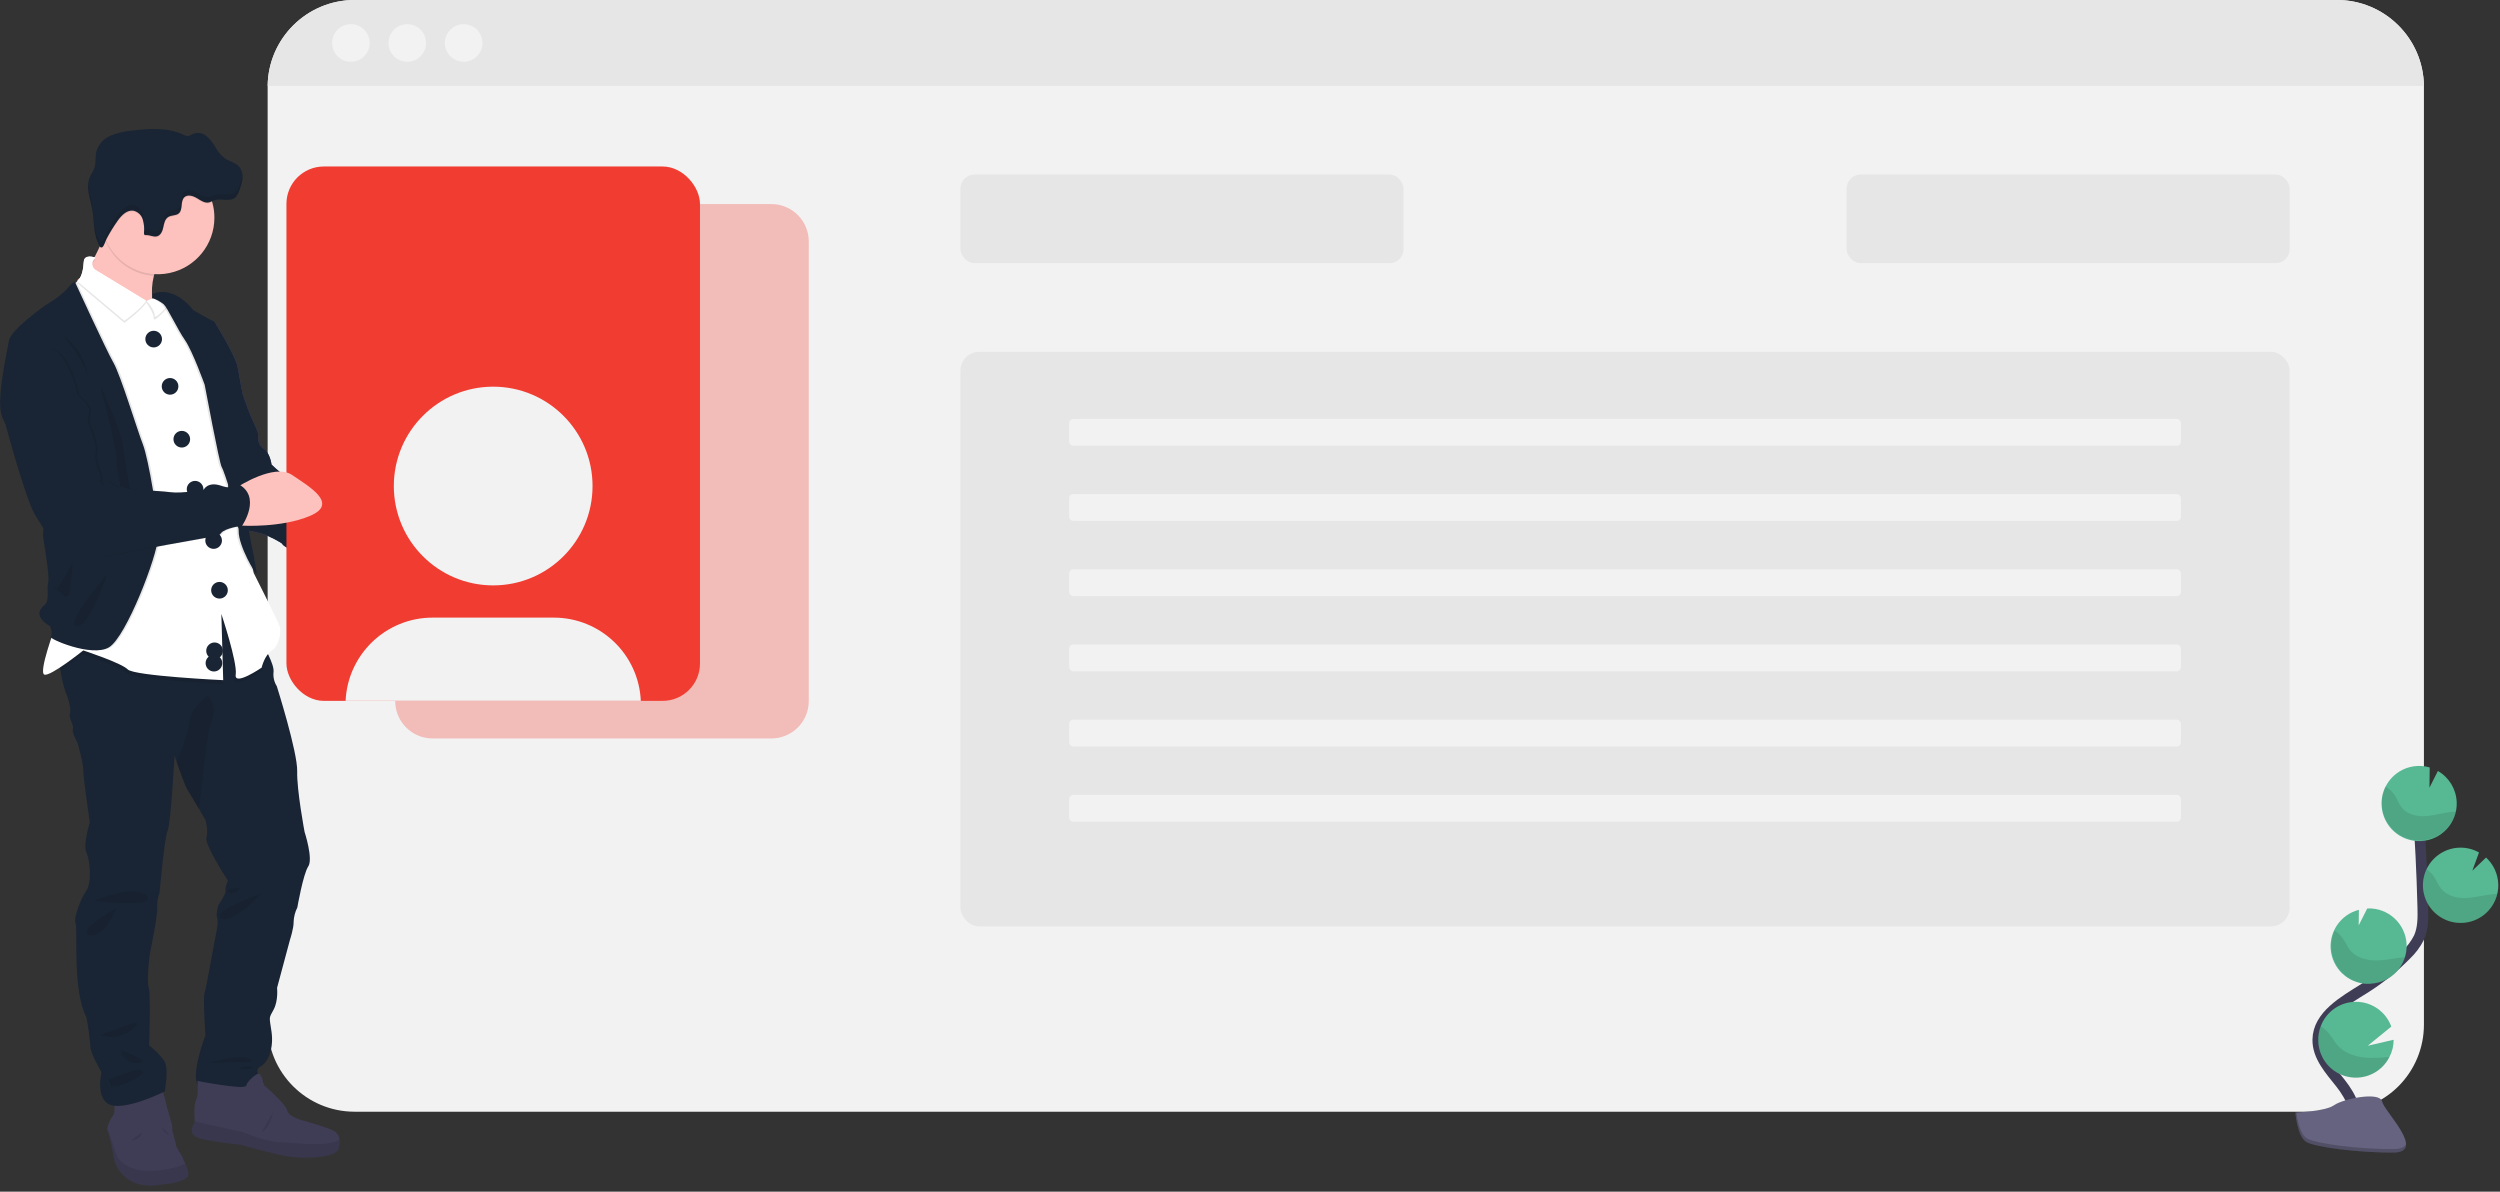 <?xml version="1.0" encoding="UTF-8"?>
<svg width="300px" height="143px" viewBox="0 0 300 143" version="1.1" xmlns="http://www.w3.org/2000/svg" xmlns:xlink="http://www.w3.org/1999/xlink">
    <rect x="0" y="0" width="300" height="143" fill="#333333" stroke="none"/>
    <!-- Generator: Sketch 63.1 (92452) - https://sketch.com -->
    <title>ic-graphics-wordpress-support-maintenance</title>
    <desc>Created with Sketch.</desc>
    <g id="Page-1" stroke="none" stroke-width="1" fill="none" fill-rule="evenodd">
        <g id="WordPress-Developers" transform="translate(-1201, -613)">
            <g id="6" transform="translate(1201, 613)">
                <g id="ic-graphics-wordpress-support-maintenance">
                    <path d="M290.871,10.311 L290.871,122.971 C290.871,125.738 289.772,128.392 287.815,130.349 C285.858,132.306 283.204,133.405 280.437,133.405 L42.551,133.405 C36.789,133.405 32.117,128.734 32.117,122.971 L32.117,10.311 C32.188,4.598 36.837,0.003 42.551,0 L280.437,0 C286.151,0.003 290.801,4.598 290.871,10.311 Z" id="Path" fill="#F2F2F2" fill-rule="nonzero"></path>
                    <path d="M92.562,24.49 L51.909,24.49 C49.433,24.492 47.426,26.499 47.426,28.975 L47.426,84.132 C47.428,86.608 49.436,88.614 51.912,88.614 L92.562,88.614 C93.751,88.615 94.893,88.143 95.734,87.303 C96.576,86.462 97.05,85.322 97.05,84.132 L97.05,28.975 C97.05,27.785 96.577,26.644 95.736,25.802 C94.894,24.961 93.752,24.489 92.562,24.49 L92.562,24.49 Z" id="Path" fill="#F13C31" fill-rule="nonzero" opacity="0.3"></path>
                    <path d="M290.871,10.311 L32.117,10.311 C32.188,4.598 36.837,0.003 42.551,0 L280.437,0 C286.151,0.003 290.801,4.598 290.871,10.311 Z" id="Path" fill="#E6E6E6" fill-rule="nonzero"></path>
                    <circle id="Oval" fill="#F2F2F2" fill-rule="nonzero" cx="42.106" cy="5.156" r="2.256"></circle>
                    <circle id="Oval" fill="#F2F2F2" fill-rule="nonzero" cx="48.873" cy="5.156" r="2.256"></circle>
                    <circle id="Oval" fill="#F2F2F2" fill-rule="nonzero" cx="55.64" cy="5.156" r="2.256"></circle>
                    <rect id="Rectangle" fill="#E6E6E6" fill-rule="nonzero" x="115.253" y="20.945" width="53.169" height="10.634" rx="1.689"></rect>
                    <rect id="Rectangle" fill="#E6E6E6" fill-rule="nonzero" x="221.591" y="20.945" width="53.169" height="10.634" rx="1.689"></rect>
                    <rect id="Rectangle" fill="#E6E6E6" fill-rule="nonzero" x="115.253" y="42.213" width="159.506" height="68.958" rx="2.259"></rect>
                    <rect id="Rectangle" fill="#F2F2F2" fill-rule="nonzero" x="128.304" y="50.269" width="133.405" height="3.222" rx="0.49"></rect>
                    <rect id="Rectangle" fill="#F2F2F2" fill-rule="nonzero" x="128.304" y="59.291" width="133.405" height="3.222" rx="0.49"></rect>
                    <rect id="Rectangle" fill="#F2F2F2" fill-rule="nonzero" x="128.304" y="68.314" width="133.405" height="3.222" rx="0.49"></rect>
                    <rect id="Rectangle" fill="#F2F2F2" fill-rule="nonzero" x="128.304" y="77.336" width="133.405" height="3.222" rx="0.49"></rect>
                    <rect id="Rectangle" fill="#F2F2F2" fill-rule="nonzero" x="128.304" y="86.359" width="133.405" height="3.222" rx="0.49"></rect>
                    <rect id="Rectangle" fill="#F2F2F2" fill-rule="nonzero" x="128.304" y="95.381" width="133.405" height="3.222" rx="0.49"></rect>
                    <path d="M50.584,65.865 C48.938,66.49 45.106,66.561 43.395,66.557 C42.88,66.557 42.557,66.557 42.557,66.557 L41.465,64.334 L42.557,62.478 C42.557,62.478 43.56,62.204 44.89,61.962 C46.856,61.608 49.544,61.318 50.826,62.127 C52.975,63.454 52.734,65.049 50.584,65.865 Z" id="Path" fill="#FEC2BE" fill-rule="nonzero"></path>
                    <path d="M43.395,66.557 C42.88,66.557 42.557,66.557 42.557,66.557 L41.465,64.334 L42.557,62.478 C42.557,62.478 43.56,62.204 44.89,61.962 C43.811,62.755 41.214,64.476 43.395,66.557 Z" id="Path" fill="#000000" fill-rule="nonzero" opacity="0.1"></path>
                    <path d="M25.302,39.248 L25.785,38.691 C25.785,38.691 28.266,42.622 28.527,44.104 C28.788,45.586 29.12,47.291 29.12,47.291 C29.12,47.291 29.765,49.224 30.158,50.072 C30.551,50.919 30.938,51.741 30.973,52.112 C31.009,52.482 30.825,53.298 31.618,53.816 C32.41,54.335 32.584,55.75 32.584,55.75 C32.584,55.75 35.401,58.495 36.883,58.569 C38.365,58.643 42.632,59.385 42.483,60.126 C42.335,60.867 44.262,61.311 45.039,61.495 C45.815,61.679 40.034,63.905 43.408,66.76 C43.408,66.76 41.259,67.205 41.037,67.727 C40.814,68.249 38.552,67.431 38.552,67.431 C38.552,67.431 38.072,66.284 36.403,66.209 C34.734,66.135 33.883,65.391 33.883,65.281 C33.883,65.172 32.214,64.244 31.286,63.992 C30.358,63.741 29.136,63.622 29.098,63.364 C29.059,63.106 23.539,39.267 23.539,39.267 L25.302,39.248 Z" id="Path" fill="#4C4981" fill-rule="nonzero"></path>
                    <path d="M25.302,39.248 L25.785,38.691 C25.785,38.691 28.266,42.622 28.527,44.104 C28.788,45.586 29.12,47.291 29.12,47.291 C29.12,47.291 29.765,49.224 30.158,50.072 C30.551,50.919 30.938,51.741 30.973,52.112 C31.009,52.482 30.825,53.298 31.618,53.816 C32.41,54.335 32.584,55.75 32.584,55.75 C32.584,55.75 35.401,58.495 36.883,58.569 C38.365,58.643 42.632,59.385 42.483,60.126 C42.335,60.867 44.262,61.311 45.039,61.495 C45.815,61.679 40.034,63.905 43.408,66.76 C43.408,66.76 41.259,67.205 41.037,67.727 C40.814,68.249 38.552,67.431 38.552,67.431 C38.552,67.431 38.072,66.284 36.403,66.209 C34.734,66.135 33.883,65.391 33.883,65.281 C33.883,65.172 32.214,64.244 31.286,63.992 C30.358,63.741 29.136,63.622 29.098,63.364 C29.059,63.106 23.539,39.267 23.539,39.267 L25.302,39.248 Z" id="Path" fill="#192534" fill-rule="nonzero"></path>
                    <path d="M19.527,142.121 C14.636,143.04 13.743,139.286 13.743,139.286 C13.743,139.286 13.134,135.947 12.912,135.699 C12.854,135.602 12.84,135.485 12.873,135.377 L12.873,135.377 C13.005,134.811 13.25,134.277 13.592,133.808 C13.898,133.447 13.647,131.945 13.647,131.945 L19.318,130.498 C19.559,131.035 19.746,131.594 19.875,132.168 C19.93,132.696 20.765,135.087 20.681,135.419 C20.597,135.751 21.042,136.782 21.097,137.31 C21.151,137.839 21.847,138.619 21.905,138.896 C21.998,139.146 22.106,139.39 22.228,139.627 C22.378,139.994 22.498,140.372 22.589,140.758 C22.837,141.925 19.527,142.121 19.527,142.121 Z" id="Path" fill="#3F3D56" fill-rule="nonzero"></path>
                    <path d="M19.527,142.121 C14.636,143.04 13.743,139.286 13.743,139.286 C13.743,139.286 13.134,135.947 12.912,135.699 C12.854,135.602 12.84,135.485 12.873,135.377 L14.049,138.754 C14.049,138.754 15.016,140.784 18.638,140.478 C20.694,140.304 21.709,139.924 22.199,139.624 C22.349,139.991 22.469,140.369 22.56,140.755 C22.837,141.925 19.527,142.121 19.527,142.121 Z" id="Path" fill="#000000" fill-rule="nonzero" opacity="0.1"></path>
                    <path d="M15.719,136.837 C15.719,136.837 16.943,136.866 17.027,135.87 L15.719,136.837 Z" id="Path" fill="#000000" fill-rule="nonzero" opacity="0.1"></path>
                    <path d="M36.989,103.975 C36.377,104.89 35.681,108.896 35.681,108.896 C35.415,109.423 35.263,110.001 35.236,110.591 C35.265,111.371 34.792,112.788 34.792,112.788 L33.248,118.544 C33.248,118.544 33.416,120.074 32.832,121.157 C32.249,122.24 32.304,121.908 32.581,123.799 C32.858,125.691 32.259,127.44 31.247,127.988 C30.235,128.536 31.692,129.851 31.692,129.851 C31.692,129.851 25.295,131.575 23.958,130.518 C22.621,129.461 24.654,124.234 24.654,124.234 C24.654,124.234 24.332,119.839 24.541,119.201 C24.751,118.563 25.711,113.111 25.711,113.111 C25.711,113.111 26.294,110.636 26.072,110.211 C25.85,109.785 26.211,108.599 26.211,108.599 C26.211,108.599 27.155,107.262 27.071,106.846 C26.987,106.431 27.351,105.68 27.351,105.68 C27.351,105.68 24.516,101.343 24.773,100.524 C25.031,99.706 24.664,98.414 24.664,98.414 C24.664,98.414 24.306,97.798 23.874,97.063 C23.346,96.161 22.708,95.078 22.495,94.743 C22.221,94.311 21.564,92.488 21.206,91.437 C21.052,90.989 20.948,90.683 20.948,90.683 C20.948,90.683 20.501,98.858 20.114,99.706 C19.727,100.553 19.147,107.117 19.147,107.117 C18.931,107.704 18.836,108.329 18.867,108.954 C18.925,109.982 17.977,114.458 17.977,114.458 C17.977,114.458 17.562,117.628 17.839,118.463 C18.116,119.298 17.894,125.439 17.894,125.439 C17.894,125.439 19.424,126.635 19.827,127.553 C20.23,128.472 19.772,130.972 19.772,130.972 C19.772,130.972 15.322,133.199 13.347,132.615 C11.372,132.032 12.18,128.665 12.18,128.665 C12.18,128.665 10.846,126.441 10.846,125.581 C10.748,124.405 10.59,123.235 10.373,122.075 C8.678,118.962 9.345,111.4 9.068,110.797 C8.791,110.194 9.651,107.897 10.357,106.879 C11.062,105.86 10.776,103.07 10.357,102.261 C9.938,101.452 10.776,98.675 10.776,98.675 C10.776,98.675 9.97,93.28 9.996,92.446 C10.021,91.611 9.303,89.14 9.303,89.14 C9.303,89.14 8.578,87.851 8.745,87.47 C8.913,87.09 8.188,86.082 8.385,85.637 C8.581,85.192 8.217,83.829 7.856,83.02 C7.587,82.186 7.388,81.33 7.263,80.462 C7.092,79.495 6.967,78.657 6.967,78.657 L11.555,74.958 L22.937,71.971 L27.248,70.582 L31.437,77.198 C31.437,77.198 31.869,77.89 32.252,78.69 C32.575,79.376 32.878,80.143 32.826,80.623 C32.757,81.225 32.894,81.833 33.216,82.347 C33.216,82.347 35.72,90.271 35.662,92.549 C35.604,94.827 36.551,99.835 36.551,99.835 C36.551,99.835 37.602,103.057 36.989,103.975 Z" id="Path" fill="#192534" fill-rule="nonzero"></path>
                    <path d="M20.053,39.525 C19.875,39.451 7.779,34.456 9.445,33.464 C10.434,32.874 11.652,30.377 12.483,28.421 C13.067,27.058 13.45,25.956 13.45,25.956 C13.45,25.956 23.159,24.232 19.685,30.184 C19.137,31.095 18.725,32.082 18.461,33.113 C17.478,37.166 19.969,39.451 20.053,39.525 Z" id="Path" fill="#FEC2BE" fill-rule="nonzero"></path>
                    <path d="M19.695,30.184 C19.147,31.095 18.734,32.082 18.47,33.113 C15.959,32.941 13.751,31.389 12.738,29.085 C12.641,28.868 12.556,28.647 12.483,28.421 C13.067,27.058 13.45,25.956 13.45,25.956 C13.45,25.956 23.169,24.232 19.695,30.184 Z" id="Path" fill="#000000" fill-rule="nonzero" opacity="0.1"></path>
                    <path d="M25.727,26.124 C25.728,29.331 23.482,32.101 20.344,32.762 C17.205,33.424 14.032,31.797 12.738,28.863 C12.355,28 12.159,27.067 12.161,26.124 C12.159,22.742 14.648,19.876 17.996,19.403 C21.344,18.93 24.528,20.995 25.463,24.245 C25.64,24.855 25.729,25.488 25.727,26.124 Z" id="Path" fill="#FEC2BE" fill-rule="nonzero"></path>
                    <path d="M32.281,78.69 C31.573,79.334 31.299,80.565 31.299,80.565 C31.299,80.565 27.963,82.843 28.186,81.396 C28.408,79.95 26.462,74.114 26.462,74.114 L26.684,82.063 C26.684,82.063 16.005,81.564 15.229,80.774 C14.452,79.985 9.889,78.493 9.889,78.493 C9.889,78.493 8.494,79.614 7.212,80.465 C7.041,79.498 6.915,78.661 6.915,78.661 L11.504,74.961 L22.937,71.971 L27.248,70.582 L31.437,77.198 C31.437,77.198 31.888,77.9 32.281,78.69 Z" id="Path" fill="#000000" fill-rule="nonzero" opacity="0.1"></path>
                    <path d="M32.623,78.061 C31.734,78.619 31.398,80.117 31.398,80.117 C31.398,80.117 28.063,82.398 28.286,80.952 C28.508,79.505 26.562,73.669 26.562,73.669 L26.784,81.619 C26.784,81.619 16.108,81.119 15.329,80.33 C14.549,79.54 9.992,78.052 9.992,78.052 C9.992,78.052 6.042,81.222 5.32,80.952 C4.598,80.681 6.609,75.28 6.609,75.28 L8.665,43.701 C8.665,43.701 8.111,34.305 8.945,33.97 C9.073,33.918 9.191,33.844 9.293,33.751 C9.844,33.258 10.009,32.256 10.057,31.411 C10.112,30.412 11.446,30.912 11.446,30.912 L10.669,31.914 L17.559,36.103 L17.62,36.139 C17.888,35.998 18.165,35.873 18.448,35.765 C19.057,35.53 19.869,35.307 20.401,35.526 C20.695,35.674 20.946,35.896 21.129,36.171 C21.522,36.761 21.837,37.4 22.067,38.072 L24.548,42.306 C24.548,42.306 25.837,47.923 25.837,48.145 C25.837,48.367 26.227,53.481 26.671,54.039 C27.116,54.596 27.561,57.374 27.393,58.208 C27.226,59.043 27.67,62.159 27.67,62.159 C29.507,63.657 30.451,68.774 30.451,68.774 C30.451,68.774 33.351,74.504 33.564,75.171 C33.777,75.838 33.512,77.504 32.623,78.061 Z" id="Path" fill="#FFFFFF" fill-rule="nonzero"></path>
                    <path d="M17.549,36.332 C16.872,37.334 14.923,38.742 14.923,38.742 L9.284,33.98 C9.835,33.487 9.999,32.484 10.047,31.643 C10.102,30.641 11.436,31.141 11.436,31.141 L11.275,31.35 C11.118,31.552 11.055,31.811 11.101,32.062 C11.148,32.313 11.299,32.532 11.517,32.665 L17.549,36.332 Z" id="Path" fill="#000000" fill-rule="nonzero" opacity="0.1"></path>
                    <path d="M17.549,36.097 C16.872,37.099 14.923,38.504 14.923,38.504 L9.284,33.754 C9.835,33.261 9.999,32.259 10.047,31.415 C10.102,30.416 11.436,30.915 11.436,30.915 L11.275,31.125 C11.118,31.326 11.055,31.585 11.101,31.836 C11.148,32.087 11.299,32.307 11.517,32.439 L17.549,36.097 Z" id="Path" fill="#FFFFFF" fill-rule="nonzero"></path>
                    <path d="M20.156,36.847 C19.427,37.718 18.396,38.704 18.445,38.211 C18.493,37.718 17.829,36.622 17.404,36.132 C18.065,35.923 18.777,35.943 19.424,36.19 C19.724,36.338 19.976,36.566 20.156,36.847 L20.156,36.847 Z" id="Path" fill="#000000" fill-rule="nonzero" opacity="0.1"></path>
                    <path d="M20.265,36.512 C19.537,37.382 18.506,38.372 18.554,37.875 C18.603,37.379 18.006,36.586 17.588,36.09 C18.197,35.855 19.009,35.636 19.54,35.855 C19.836,36.006 20.086,36.233 20.265,36.512 L20.265,36.512 Z" id="Path" fill="#FFFFFF" fill-rule="nonzero"></path>
                    <circle id="Oval" fill="#192534" fill-rule="nonzero" cx="18.441" cy="40.692" r="1"></circle>
                    <circle id="Oval" fill="#192534" fill-rule="nonzero" cx="21.815" cy="52.705" r="1"></circle>
                    <circle id="Oval" fill="#192534" fill-rule="nonzero" cx="25.634" cy="64.863" r="1"></circle>
                    <circle id="Oval" fill="#192534" fill-rule="nonzero" cx="25.747" cy="78.097" r="1"></circle>
                    <circle id="Oval" fill="#192534" fill-rule="nonzero" cx="20.407" cy="46.363" r="1"></circle>
                    <circle id="Oval" fill="#192534" fill-rule="nonzero" cx="23.41" cy="58.708" r="1"></circle>
                    <circle id="Oval" fill="#192534" fill-rule="nonzero" cx="26.339" cy="70.83" r="1"></circle>
                    <circle id="Oval" fill="#192534" fill-rule="nonzero" cx="25.672" cy="79.579" r="1"></circle>
                    <path d="M9.287,34.021 C9.287,34.021 9.361,33.351 8.397,34.502 C7.434,35.652 5.617,36.651 5.617,36.651 C5.617,36.651 1.502,39.551 1.279,40.879 C1.057,42.206 -0.277,47.997 0.425,49.924 C1.128,51.851 6.503,61.083 6.503,61.083 C6.503,61.083 5.095,62.752 5.43,64.714 C5.765,66.677 6.171,69.387 5.984,69.98 C5.797,70.573 6.206,72.055 5.578,72.574 C4.95,73.092 4.289,73.982 6.245,75.171 C6.245,75.171 6.615,76.17 6.28,76.392 C5.945,76.614 11.211,78.915 13.286,77.681 C15.361,76.447 19.108,66.67 19.183,64.469 C19.257,62.269 18.032,55.054 17.365,53.349 C16.698,51.644 14.697,45.006 13.843,43.524 C12.989,42.042 9.287,34.021 9.287,34.021 Z" id="Path" fill="#000000" fill-rule="nonzero" opacity="0.1"></path>
                    <path d="M9.081,34.021 C9.081,34.021 9.155,33.351 8.191,34.502 C7.228,35.652 5.41,36.651 5.41,36.651 C5.41,36.651 1.295,39.551 1.073,40.879 C0.851,42.206 -0.483,47.997 0.219,49.924 C0.922,51.851 6.3,61.083 6.3,61.083 C6.3,61.083 4.892,62.755 5.214,64.714 C5.536,66.673 5.958,69.387 5.771,69.98 C5.584,70.573 5.994,72.055 5.365,72.574 C4.737,73.092 4.076,73.982 6.032,75.171 C6.032,75.171 6.403,76.17 6.068,76.392 C5.733,76.614 10.998,78.915 13.073,77.681 C15.148,76.447 18.896,66.67 18.97,64.469 C19.044,62.269 17.82,55.054 17.153,53.349 C16.485,51.644 14.478,45.032 13.624,43.547 C12.77,42.061 9.081,34.021 9.081,34.021 Z" id="Path" fill="#192534" fill-rule="nonzero"></path>
                    <path d="M7.582,40.321 C7.582,40.321 10.769,43.843 10.66,46.179 C10.66,46.179 10.692,42.4 7.582,40.321 Z" id="Path" fill="#000000" fill-rule="nonzero" opacity="0.1"></path>
                    <path d="M11.981,46.105 C11.981,46.218 14.13,54.226 14.02,55.224 C13.911,56.223 14.649,59.191 14.649,59.191 L15.651,58.933 C15.651,58.933 14.871,54.818 14.723,53.298 C14.575,51.777 11.981,46.105 11.981,46.105 Z" id="Path" fill="#000000" fill-rule="nonzero" opacity="0.1"></path>
                    <path d="M12.844,68.942 C12.77,69.052 7.766,74.726 9.174,75.132 C10.582,75.538 12.844,68.942 12.844,68.942 Z" id="Path" fill="#000000" fill-rule="nonzero" opacity="0.1"></path>
                    <path d="M8.729,67.495 C8.62,67.569 6.728,71.575 6.506,70.498 C6.284,69.422 8.136,73.427 8.439,70.463 L8.729,67.495 Z" id="Path" fill="#000000" fill-rule="nonzero" opacity="0.1"></path>
                    <path d="M18.342,35.281 C18.342,35.281 20.407,34.021 23.004,37.244 C23.004,37.244 24.893,38.32 25.45,38.581 C26.008,38.842 26.636,45.735 26.636,45.735 C26.636,45.735 27.86,48.699 27.525,50.407 C27.19,52.115 28.492,57.967 28.492,57.967 C28.492,57.967 30.644,68.497 30.57,68.794 C30.496,69.09 28.379,65.494 28.415,63.722 C28.45,61.95 26.636,56.381 26.378,56.046 C26.12,55.711 24.338,46.186 24.338,46.186 C24.338,46.186 22.892,42.132 21.97,40.805 C21.048,39.477 19.892,36.938 19.411,36.503 C19.064,36.203 18.677,35.954 18.261,35.762 L18.342,35.281 Z" id="Path" fill="#000000" fill-rule="nonzero" opacity="0.1"></path>
                    <path d="M18.313,35.281 C18.313,35.281 20.629,34.021 23.227,37.244 C23.227,37.244 25.115,38.32 25.672,38.581 C26.23,38.842 26.858,45.735 26.858,45.735 C26.858,45.735 28.083,48.699 27.748,50.407 C27.412,52.115 28.714,57.967 28.714,57.967 C28.714,57.967 30.867,68.497 30.793,68.794 C30.719,69.09 28.605,65.494 28.64,63.715 C28.676,61.937 26.861,56.375 26.604,56.04 C26.346,55.705 24.564,46.179 24.564,46.179 C24.564,46.179 23.117,42.139 22.192,40.805 C21.267,39.47 20.114,36.938 19.634,36.503 C19.222,36.179 18.758,35.928 18.261,35.762 L18.313,35.281 Z" id="Path" fill="#192534" fill-rule="nonzero"></path>
                    <path d="M25.421,86.346 C24.777,87.757 24.226,94.843 23.855,97.092 C23.327,96.19 22.689,95.107 22.476,94.772 C22.202,94.34 21.545,92.517 21.187,91.466 C21.606,90.448 22.763,87.528 22.763,86.459 C22.763,85.15 24.876,83.51 24.876,83.51 C25.654,84.237 25.874,85.383 25.421,86.346 L25.421,86.346 Z" id="Path" fill="#000000" fill-rule="nonzero" opacity="0.1"></path>
                    <path d="M11.243,108.116 C11.243,108.116 16.134,106.031 17.581,107.504 C19.028,108.976 11.243,108.116 11.243,108.116 Z" id="Path" fill="#000000" fill-rule="nonzero" opacity="0.1"></path>
                    <path d="M13.995,108.951 C13.995,108.951 9.045,111.731 10.743,112.205 C12.441,112.679 13.995,108.951 13.995,108.951 Z" id="Path" fill="#000000" fill-rule="nonzero" opacity="0.1"></path>
                    <path d="M28.785,106.531 C28.785,106.531 26.675,106.672 27.48,107.088 C28.286,107.504 28.785,106.531 28.785,106.531 Z" id="Path" fill="#000000" fill-rule="nonzero" opacity="0.1"></path>
                    <path d="M31.427,107.172 C31.398,107.31 25.282,109.286 26.478,110.175 C27.673,111.064 31.427,107.172 31.427,107.172 Z" id="Path" fill="#000000" fill-rule="nonzero" opacity="0.1"></path>
                    <path d="M11.981,124.189 C12.899,124.047 18.016,121.685 16.012,123.38 C14.922,124.376 13.37,124.687 11.981,124.189 Z" id="Path" fill="#000000" fill-rule="nonzero" opacity="0.1"></path>
                    <path d="M14.494,126.052 C14.494,126.052 14.939,127.776 16.637,127.553 C18.335,127.331 14.494,126.052 14.494,126.052 Z" id="Path" fill="#000000" fill-rule="nonzero" opacity="0.1"></path>
                    <path d="M13.076,129.554 C13.382,129.47 17.027,127.801 17.107,128.588 C17.188,129.374 13.634,130.727 13.357,130.311 C13.195,130.09 13.098,129.828 13.076,129.554 Z" id="Path" fill="#000000" fill-rule="nonzero" opacity="0.1"></path>
                    <path d="M24.87,127.553 C25.315,127.524 29.484,126.19 30.319,127.386 L24.87,127.553 Z" id="Path" fill="#000000" fill-rule="nonzero" opacity="0.1"></path>
                    <path d="M28.647,128.33 C28.647,128.33 29.372,127.685 30.093,128.008 C30.815,128.33 28.647,128.33 28.647,128.33 Z" id="Path" fill="#000000" fill-rule="nonzero" opacity="0.1"></path>
                    <path d="M19.418,135.226 C19.515,135.706 19.884,136.084 20.362,136.192 L19.418,135.226 Z" id="Path" fill="#000000" fill-rule="nonzero" opacity="0.1"></path>
                    <path d="M40.631,137.836 C40.353,138.976 36.461,139.086 34.598,138.78 C32.736,138.474 28.869,137.362 28.869,137.362 C28.869,137.362 24.812,136.975 23.617,136.473 C22.421,135.97 23.365,134.694 23.365,134.694 L23.365,134.575 C23.336,134.111 23.256,132.422 23.542,131.968 C23.865,131.443 23.681,129.712 23.681,129.712 C23.681,129.712 29.436,130.824 29.546,130.295 C29.655,129.767 30.548,129.006 30.963,128.849 C31.379,128.691 31.689,130.241 31.689,130.241 C31.689,130.241 34.302,132.464 34.469,133.27 C34.637,134.075 36.47,134.494 36.47,134.494 C36.47,134.494 39.251,135.271 39.973,135.661 C40.4,135.862 40.691,136.271 40.74,136.74 C40.771,137.109 40.734,137.48 40.631,137.836 Z" id="Path" fill="#3F3D56" fill-rule="nonzero"></path>
                    <path d="M40.631,137.836 C40.353,138.976 36.461,139.086 34.598,138.78 C32.736,138.474 28.869,137.362 28.869,137.362 C28.869,137.362 24.812,136.975 23.617,136.473 C22.421,135.97 23.365,134.694 23.365,134.694 L23.365,134.575 L29.185,135.864 C29.185,135.864 32.049,137.088 33.883,137.088 C35.494,137.088 39.074,137.733 40.74,136.766 C40.768,137.126 40.731,137.489 40.631,137.836 Z" id="Path" fill="#000000" fill-rule="nonzero" opacity="0.1"></path>
                    <path d="M32.762,133.447 C32.762,133.447 32.484,135.28 31.373,135.893 L32.762,133.447 Z" id="Path" fill="#000000" fill-rule="nonzero" opacity="0.1"></path>
                    <path d="M25.463,24.245 C25.36,24.301 25.252,24.347 25.141,24.383 C24.619,24.522 24.11,24.171 23.646,23.89 C23.182,23.61 22.544,23.401 22.141,23.765 C21.619,24.238 21.999,25.257 21.461,25.714 C21.119,26.004 20.578,25.904 20.198,26.143 C19.817,26.381 19.705,26.903 19.608,27.354 C19.511,27.806 19.321,28.321 18.88,28.453 C18.438,28.585 18.026,28.295 17.591,28.311 C17.501,28.311 17.397,28.328 17.336,28.26 C17.295,28.202 17.279,28.13 17.291,28.06 C17.348,27.519 17.301,26.972 17.153,26.449 C16.993,25.919 16.561,25.514 16.021,25.389 C15.242,25.27 14.584,25.953 14.124,26.597 C13.641,27.275 13.202,27.982 12.809,28.714 C12.784,28.761 12.763,28.81 12.744,28.859 C12.362,27.997 12.165,27.064 12.168,26.12 C12.166,22.739 14.654,19.873 18.002,19.4 C21.35,18.927 24.535,20.992 25.469,24.242 L25.463,24.245 Z" id="Path" fill="#000000" fill-rule="nonzero" opacity="0.1"></path>
                    <path d="M14.117,26.488 C14.578,25.843 15.232,25.163 16.015,25.282 C16.553,25.407 16.982,25.813 17.136,26.343 C17.287,26.866 17.335,27.413 17.278,27.954 C17.266,28.025 17.282,28.098 17.323,28.157 C17.385,28.221 17.488,28.212 17.578,28.208 C18.013,28.208 18.448,28.476 18.867,28.35 C19.286,28.224 19.511,27.706 19.598,27.251 C19.685,26.797 19.795,26.285 20.188,26.04 C20.581,25.795 21.106,25.901 21.451,25.608 C21.986,25.15 21.609,24.135 22.131,23.658 C22.534,23.298 23.175,23.504 23.636,23.784 C24.097,24.064 24.603,24.429 25.131,24.277 C25.304,24.215 25.472,24.142 25.637,24.061 C26.462,23.739 27.532,24.28 28.215,23.716 C28.462,23.471 28.639,23.164 28.727,22.827 C28.915,22.373 29.041,21.896 29.104,21.409 C29.162,20.918 29.027,20.423 28.727,20.03 C28.286,19.508 27.541,19.386 26.977,18.996 C26.519,18.637 26.139,18.188 25.859,17.678 C25.58,17.167 25.212,16.71 24.773,16.328 C24.319,15.944 23.689,15.846 23.14,16.073 C22.977,16.186 22.796,16.271 22.605,16.324 C22.397,16.328 22.192,16.272 22.015,16.163 C20.082,15.255 17.842,15.416 15.728,15.686 C14.876,15.756 14.04,15.958 13.25,16.286 C12.454,16.624 11.845,17.292 11.581,18.116 C11.407,18.76 11.539,19.479 11.333,20.12 C11.191,20.559 10.901,20.932 10.737,21.361 C10.289,22.534 10.827,23.823 11.059,25.057 C11.307,26.407 11.182,27.867 11.755,29.143 C11.868,29.394 11.994,29.832 12.277,29.668 C12.487,29.546 12.69,28.834 12.809,28.611 C13.201,27.877 13.638,27.168 14.117,26.488 L14.117,26.488 Z" id="Path" fill="#192534" fill-rule="nonzero"></path>
                    <path d="M1.911,48.219 L0.909,51.074 C0.909,51.074 3.28,59.897 4.392,61.75 C5.504,63.603 7.147,65.977 7.147,65.977 C9.004,66.814 11.07,67.073 13.076,66.722 C16.266,66.077 25.569,64.421 25.569,64.421 C26.017,64.502 26.474,64.332 26.758,63.976 C27.164,63.383 29.278,63.087 29.278,63.087 C29.278,63.087 31.724,59.542 28.721,58.047 C28.721,58.047 28.35,58.863 26.758,58.305 C25.166,57.748 24.68,58.75 24.68,58.75 C24.68,58.75 22.102,59.269 20.639,59.072 C19.176,58.875 15.599,58.811 15.229,58.515 C15.133,58.432 15.009,58.391 14.883,58.401 C14.757,58.41 14.64,58.47 14.559,58.566 C14.127,58.411 13.725,58.184 13.369,57.896 C13.073,57.574 12.667,58.27 12.667,58.27 C12.667,58.27 12.148,57.97 12.296,57.599 C12.445,57.229 11.813,55.821 11.813,55.821 C11.646,55.282 11.608,54.711 11.704,54.155 C11.887,53.41 10.776,50.742 10.776,50.742 C10.761,50.293 10.811,49.844 10.924,49.408 C11.111,48.741 9.516,47.407 9.516,47.407 C9.516,47.407 7.959,39.844 4.66,42.329 C1.36,44.813 1.911,48.219 1.911,48.219 Z" id="Path" fill="#000000" fill-rule="nonzero" opacity="0.1"></path>
                    <path d="M25.785,60.155 C25.747,60.416 24.931,61.444 25.228,61.637 C25.524,61.83 26.008,61.711 25.55,62.307 C25.092,62.903 25.144,63.789 25.44,63.677 C25.737,63.564 26.22,62.233 26.22,61.711 C26.148,61.175 26.002,60.651 25.785,60.155 L25.785,60.155 Z" id="Path" fill="#000000" fill-rule="nonzero" opacity="0.1"></path>
                    <g id="Group" opacity="0.1" transform="translate(10.311, 20.623)" fill="#000000" fill-rule="nonzero">
                        <path d="M6.825,5.075 C6.666,4.546 6.235,4.143 5.697,4.018 C4.914,3.899 4.26,4.582 3.799,5.227 C3.317,5.904 2.878,6.611 2.484,7.344 C2.365,7.566 2.162,8.275 1.953,8.397 C1.669,8.565 1.544,8.124 1.431,7.872 C0.857,6.599 0.983,5.136 0.735,3.786 C0.534,3.001 0.375,2.207 0.258,1.405 C0.171,2.372 0.551,3.393 0.735,4.379 C0.983,5.729 0.857,7.192 1.431,8.468 C1.544,8.716 1.669,9.158 1.953,8.99 C2.162,8.868 2.365,8.159 2.484,7.937 C2.878,7.204 3.317,6.497 3.799,5.82 C4.26,5.175 4.914,4.492 5.697,4.611 C6.235,4.736 6.666,5.139 6.825,5.668 C6.915,5.938 6.966,6.219 6.976,6.503 C7.015,6.022 6.964,5.537 6.825,5.075 Z" id="Path"></path>
                        <path d="M18.425,1.566 C18.337,1.903 18.16,2.21 17.913,2.455 C17.236,3.023 16.166,2.488 15.335,2.803 C15.171,2.884 15.002,2.955 14.829,3.016 C14.307,3.158 13.798,2.807 13.334,2.526 C12.87,2.246 12.232,2.037 11.829,2.401 C11.307,2.874 11.687,3.889 11.149,4.35 C10.805,4.64 10.266,4.54 9.886,4.779 C9.506,5.017 9.393,5.539 9.296,5.99 C9.2,6.441 9.01,6.957 8.565,7.089 C8.12,7.221 7.714,6.931 7.276,6.947 C7.186,6.947 7.083,6.963 7.021,6.896 C7.008,6.879 6.997,6.861 6.989,6.841 C6.989,6.989 6.989,7.141 6.989,7.289 C6.977,7.359 6.993,7.431 7.034,7.489 C7.096,7.556 7.199,7.544 7.289,7.54 C7.724,7.54 8.159,7.808 8.578,7.682 C8.997,7.556 9.222,7.038 9.309,6.586 C9.396,6.135 9.506,5.62 9.899,5.372 C10.292,5.124 10.817,5.233 11.162,4.943 C11.7,4.485 11.32,3.467 11.842,3.01 C12.245,2.646 12.886,2.855 13.347,3.135 C13.808,3.416 14.314,3.78 14.842,3.628 C15.019,3.58 15.164,3.477 15.348,3.412 C16.173,3.09 17.243,3.632 17.926,3.064 C18.168,2.817 18.34,2.51 18.425,2.175 C18.612,1.722 18.739,1.246 18.802,0.76 C18.82,0.596 18.82,0.429 18.802,0.264 C18.728,0.711 18.602,1.148 18.425,1.566 L18.425,1.566 Z" id="Path"></path>
                    </g>
                    <rect id="Rectangle" fill="#F13C31" fill-rule="nonzero" x="34.373" y="19.979" width="49.624" height="64.125" rx="4.485"></rect>
                    <circle id="Oval" fill="#F2F2F2" fill-rule="nonzero" cx="59.182" cy="58.324" r="11.923"></circle>
                    <path d="M76.898,84.103 L41.472,84.103 C41.721,78.516 46.323,74.115 51.915,74.114 L66.454,74.114 C72.047,74.115 76.648,78.516 76.898,84.103 Z" id="Path" fill="#F2F2F2" fill-rule="nonzero"></path>
                    <path d="M28.489,58.45 C28.489,58.45 32.9,55.55 35.033,56.987 C37.166,58.424 40.65,60.435 37.221,61.898 C33.793,63.361 29.059,63.077 29.059,63.077 L28.489,58.45 Z" id="Path" fill="#FEC2BE" fill-rule="nonzero"></path>
                    <path d="M1.689,48.219 L0.702,51.074 C0.702,51.074 3.074,59.897 4.186,61.75 C5.298,63.603 6.915,65.977 6.915,65.977 C8.772,66.814 10.838,67.073 12.844,66.722 C16.034,66.077 25.337,64.421 25.337,64.421 C25.785,64.502 26.242,64.332 26.526,63.976 C26.932,63.38 29.059,63.077 29.059,63.077 C29.059,63.077 31.505,59.533 28.502,58.038 C28.502,58.038 28.131,58.853 26.539,58.295 C24.947,57.738 24.461,58.74 24.461,58.74 C24.461,58.74 21.867,59.259 20.42,59.062 C18.973,58.866 15.38,58.801 15.01,58.505 C14.815,58.332 14.516,58.349 14.343,58.544 C13.912,58.388 13.51,58.162 13.154,57.873 C12.857,57.551 12.451,58.247 12.451,58.247 C12.451,58.247 11.932,57.947 12.081,57.577 C12.229,57.206 11.597,55.798 11.597,55.798 C11.43,55.259 11.392,54.688 11.488,54.132 C11.671,53.388 10.56,50.72 10.56,50.72 C10.545,50.27 10.595,49.821 10.708,49.386 C10.895,48.719 9.3,47.385 9.3,47.385 C9.3,47.385 7.743,39.822 4.444,42.306 C1.144,44.791 1.689,48.219 1.689,48.219 Z" id="Path" fill="#192534" fill-rule="nonzero"></path>
                    <path d="M282.261,135.545 C283.228,133.769 282.132,131.591 280.882,130.009 C279.632,128.426 278.107,126.786 278.14,124.759 C278.185,121.859 281.265,120.148 283.724,118.611 C285.547,117.469 287.23,116.116 288.738,114.58 C289.368,113.987 289.889,113.288 290.278,112.515 C290.787,111.383 290.771,110.091 290.739,108.851 C290.634,104.713 290.43,100.579 290.127,96.448" id="Path" stroke="#3F3D56" stroke-width="1.289"></path>
                    <path d="M294.802,96.222 C294.733,94.683 293.882,93.286 292.547,92.517 L291.535,94.521 L291.564,92.095 C291.081,91.952 290.578,91.892 290.075,91.917 C287.59,92.041 285.674,94.153 285.793,96.639 C285.912,99.125 288.021,101.044 290.507,100.929 C292.993,100.815 294.916,98.708 294.806,96.222 L294.802,96.222 Z" id="Path" fill="#57B894" fill-rule="nonzero"></path>
                    <path d="M286.737,126.831 C285.813,128.671 283.761,129.651 281.749,129.215 C279.737,128.778 278.276,127.036 278.198,124.979 C278.165,124.352 278.265,123.727 278.491,123.142 C279.155,121.373 280.851,120.205 282.74,120.216 C284.63,120.226 286.312,121.414 286.956,123.19 L284.13,125.491 L287.236,124.769 C287.239,125.487 287.067,126.194 286.737,126.831 L286.737,126.831 Z" id="Path" fill="#57B894" fill-rule="nonzero"></path>
                    <path d="M284.504,118.05 C282.174,118.217 280.102,116.578 279.728,114.272 C279.355,111.966 280.803,109.757 283.067,109.179 L283.044,111.042 L284.069,109.015 L284.069,109.015 C286.56,108.898 288.675,110.824 288.791,113.315 C288.908,115.807 286.982,117.921 284.491,118.038 L284.504,118.05 Z" id="Path" fill="#57B894" fill-rule="nonzero"></path>
                    <path d="M295.482,110.745 C293.871,110.821 292.341,110.032 291.469,108.674 C290.597,107.316 290.516,105.596 291.256,104.163 C291.996,102.729 293.445,101.799 295.057,101.723 C295.903,101.681 296.743,101.88 297.48,102.296 L296.681,104.484 L298.328,102.905 C299.208,103.712 299.733,104.835 299.787,106.028 C299.809,106.447 299.77,106.867 299.671,107.275 C299.208,109.238 297.497,110.655 295.482,110.745 L295.482,110.745 Z" id="Path" fill="#57B894" fill-rule="nonzero"></path>
                    <path d="M294.193,97.427 C293.149,97.544 292.134,97.866 291.087,97.933 C290.04,98.001 288.889,97.747 288.226,96.931 C287.868,96.493 287.691,95.939 287.391,95.459 C287.104,95.014 286.712,94.647 286.25,94.389 C285.504,95.945 285.712,97.791 286.785,99.144 C287.858,100.496 289.609,101.117 291.294,100.743 C292.979,100.37 294.304,99.068 294.706,97.389 C294.535,97.398 294.364,97.408 294.193,97.427 Z" id="Path" fill="#000000" fill-rule="nonzero" opacity="0.1"></path>
                    <path d="M295.482,110.745 C293.896,110.826 292.384,110.066 291.502,108.745 C290.619,107.423 290.498,105.735 291.18,104.301 C291.54,104.542 291.849,104.852 292.089,105.213 C292.411,105.696 292.605,106.26 292.985,106.705 C293.691,107.533 294.893,107.807 295.985,107.755 C297.077,107.704 298.128,107.394 299.207,107.294 C299.359,107.294 299.51,107.272 299.662,107.269 C299.202,109.231 297.496,110.65 295.482,110.745 L295.482,110.745 Z" id="Path" fill="#000000" fill-rule="nonzero" opacity="0.1"></path>
                    <path d="M284.504,118.05 C282.932,118.131 281.431,117.387 280.545,116.086 C279.658,114.786 279.514,113.117 280.163,111.683 C280.54,111.928 280.868,112.24 281.13,112.605 C281.481,113.098 281.7,113.671 282.097,114.129 C282.857,114.976 284.14,115.276 285.296,115.25 C286.453,115.224 287.494,114.951 288.609,114.864 C288.051,116.687 286.408,117.962 284.504,118.05 L284.504,118.05 Z" id="Path" fill="#000000" fill-rule="nonzero" opacity="0.1"></path>
                    <path d="M286.737,126.831 C285.813,128.671 283.761,129.651 281.749,129.215 C279.737,128.778 278.276,127.036 278.198,124.979 C278.165,124.352 278.265,123.727 278.491,123.142 C278.864,123.387 279.198,123.685 279.483,124.028 C279.912,124.553 280.195,125.146 280.695,125.639 C281.62,126.545 283.112,126.928 284.439,126.954 C285.207,126.959 285.974,126.918 286.737,126.831 Z" id="Path" fill="#000000" fill-rule="nonzero" opacity="0.1"></path>
                    <path d="M275.443,133.498 C275.443,133.498 279.013,133.389 280.086,132.625 C281.159,131.861 285.564,130.943 285.844,132.171 C286.125,133.398 291.209,138.293 287.178,138.313 C283.147,138.332 277.814,137.687 276.741,137.024 C275.668,136.36 275.443,133.498 275.443,133.498 Z" id="Path" fill="#656380" fill-rule="nonzero"></path>
                    <path d="M287.252,137.887 C283.221,137.919 277.888,137.259 276.812,136.598 C275.997,136.099 275.671,134.314 275.562,133.489 L275.443,133.489 C275.443,133.489 275.668,136.369 276.731,137.033 C277.795,137.697 283.141,138.348 287.169,138.322 C288.332,138.322 288.735,137.9 288.712,137.288 C288.561,137.649 288.116,137.881 287.252,137.887 Z" id="Path" fill="#000000" fill-rule="nonzero" opacity="0.2"></path>
                </g>
            </g>
        </g>
    </g>
</svg>